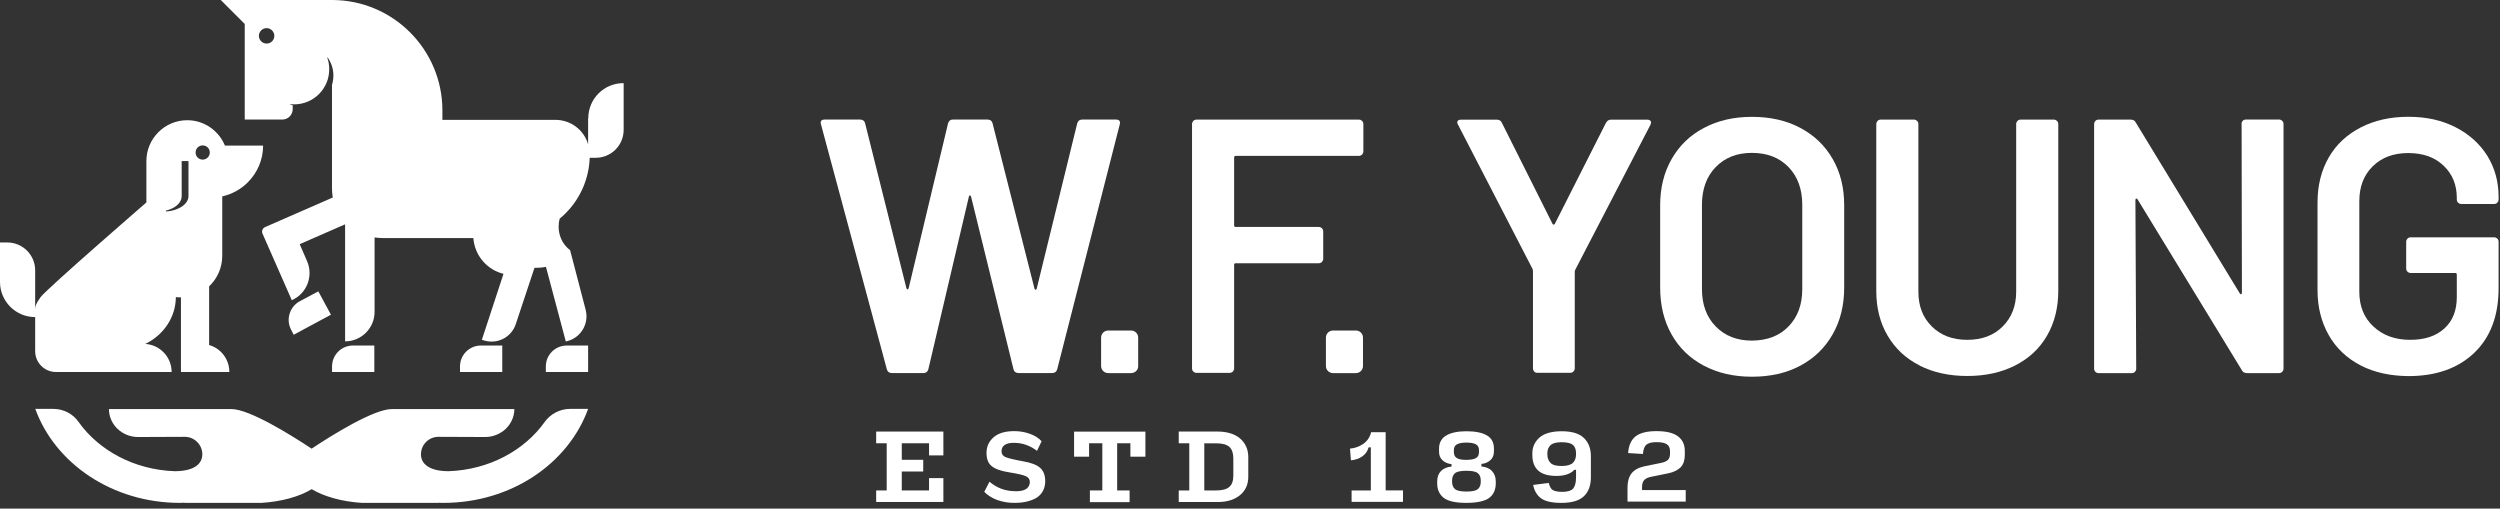<?xml version="1.0" encoding="UTF-8" standalone="no"?> <svg xmlns="http://www.w3.org/2000/svg" xmlns:xlink="http://www.w3.org/1999/xlink" xmlns:serif="http://www.serif.com/" width="100%" height="100%" viewBox="0 0 408 83" version="1.1" xml:space="preserve" style="fill-rule:evenodd;clip-rule:evenodd;stroke-linejoin:round;stroke-miterlimit:2;"><rect x="0" y="0" width="408" height="83" fill="#333333" stroke="none"/> <g id="a"> <g> <path d="M36.27,41.76L36.27,32.05C37.87,31.69 39.31,30.89 40.44,29.76C41.98,28.22 42.94,26.1 42.94,23.76L36.71,23.76C35.71,21.34 33.34,19.62 30.56,19.62C26.88,19.62 23.89,22.61 23.89,26.29L23.89,33.04C23.89,33.04 7.59,47.16 6.62,48.5C5.87,49.53 5.77,49.92 5.74,50.46L5.74,44.13C5.74,41.61 3.71,39.57 1.18,39.57L0,39.57L0,46.01C0,49.18 2.57,51.75 5.74,51.75L5.74,57.31C5.74,59.19 7.26,60.71 9.14,60.71L28.01,60.71C28.01,58.26 26.1,56.28 23.71,56.13C26.64,54.71 28.68,51.83 28.7,48.48C28.96,48.53 29.21,48.53 29.5,48.53L29.53,48.53L29.53,60.71L37.43,60.71C37.43,58.62 36.04,56.85 34.13,56.31L34.13,46.73C35.44,45.49 36.27,43.72 36.27,41.76ZM30.76,32C30.76,33.31 29.14,34.39 27.08,34.52L27.08,34.37C28.6,34.01 29.65,33.08 29.65,32.03L29.65,26.29L30.76,26.29L30.76,32.01L30.76,32ZM33.08,26.05C32.44,26.05 31.92,25.54 31.92,24.89C31.92,24.24 32.43,23.73 33.08,23.73C33.73,23.73 34.24,24.24 34.24,24.89C34.24,25.54 33.7,26.05 33.08,26.05Z" style="fill:white;fill-rule:nonzero;"></path> <path d="M6.8,47.96C6.72,48.04 6.65,48.11 6.59,48.22" style="fill:white;fill-rule:nonzero;"></path> <g> <g> <path d="M81.97,56.38L81.97,60.71L75.07,60.71L75.07,59.81C75.07,57.9 76.61,56.39 78.49,56.39L81.97,56.39L81.97,56.38Z" style="fill:white;fill-rule:nonzero;"></path> <path d="M61.09,56.38L61.09,60.71L54.19,60.71L54.19,59.81C54.19,57.9 55.73,56.39 57.61,56.39L61.09,56.39L61.09,56.38Z" style="fill:white;fill-rule:nonzero;"></path> <path d="M51.95,47.55L54.01,51.36L47.93,54.63L47.52,53.83C46.62,52.16 47.26,50.07 48.91,49.17L51.95,47.55Z" style="fill:white;fill-rule:nonzero;"></path> <path d="M95.98,56.38L95.98,60.71L89.08,60.71L89.08,59.81C89.08,57.9 90.62,56.39 92.5,56.39L95.98,56.39L95.98,56.38Z" style="fill:white;fill-rule:nonzero;"></path> </g> <path d="M95.98,19.28L95.98,23.55C95.31,21.23 93.17,19.56 90.63,19.56L72.2,19.56L72.2,18.02C72.2,8.08 64.14,0 54.18,0L36.03,0L39.94,3.91L39.94,19.51L46.07,19.51C47,19.51 47.77,18.76 47.77,17.81L47.77,17.19C47.62,17.14 47.46,17.09 47.31,17.01L47.31,16.98C47.54,17.01 47.77,17.03 48.01,17.03C51.18,17.03 53.73,14.46 53.73,11.31C53.73,10.64 53.63,10 53.4,9.4L53.48,9.4C54.07,10.22 54.41,11.25 54.41,12.33C54.41,12.87 54.33,13.36 54.18,13.85L54.18,30.74C54.18,31.25 54.23,31.74 54.31,32.23L43.24,37.07C42.85,37.25 42.67,37.71 42.83,38.1L44.27,41.37L47.62,48.99C50.07,47.93 51.17,45.08 50.12,42.63L48.91,39.85L56.32,36.61L56.32,55.71C58.97,55.71 61.13,53.55 61.13,50.9L61.13,38.75C61.54,38.8 61.95,38.85 62.37,38.85L77.25,38.85C77.46,41.68 79.46,44.02 82.17,44.69L78.64,55.45L78.95,55.55C81.16,56.25 83.51,55.04 84.2,52.82L87.16,43.91L87.24,43.7L87.68,43.7C88.17,43.7 88.63,43.65 89.1,43.55L92.34,55.73L92.65,55.65C94.89,55.03 96.18,52.72 95.56,50.48L93.06,40.9L93.03,40.82C92.62,40.51 92.26,40.12 91.97,39.69C91.46,38.92 91.17,37.99 91.17,36.99C91.17,36.53 91.22,36.09 91.35,35.68C91.66,35.42 91.97,35.14 92.25,34.86C94.62,32.52 96.11,29.3 96.24,25.75L97.22,25.75C99.74,25.75 101.78,23.72 101.78,21.19L101.78,13.57C98.59,13.54 96.01,16.12 96.01,19.29L95.98,19.28ZM43.51,7.11C42.81,7.11 42.25,6.54 42.25,5.85C42.25,5.16 42.82,4.59 43.51,4.59C44.2,4.59 44.77,5.16 44.77,5.85C44.77,6.54 44.23,7.11 43.51,7.11Z" style="fill:white;fill-rule:nonzero;"></path> </g> <path d="M95.98,66.73C92.76,75.64 83.42,82.07 72.37,82.07C72.11,82.07 71.86,82.07 71.62,82.04L71.62,82.07L59.06,82.07C55.74,81.86 52.83,81.01 50.87,79.83C48.94,81.01 46.03,81.86 42.68,82.07L30.12,82.07L30.12,82.04C29.86,82.04 29.61,82.07 29.37,82.07C18.33,82.07 8.98,75.63 5.76,66.73L8.69,66.73C10.36,66.73 11.91,67.53 12.83,68.87C16.13,73.5 21.89,76.67 28.51,76.9C31.65,76.9 33.02,75.72 33.02,74.15C33.02,72.58 31.73,71.29 30.16,71.29C30.06,71.29 22.54,71.32 22.54,71.32C21.23,71.32 20.04,70.81 19.17,69.98C18.32,69.16 17.78,68.02 17.78,66.76L37.76,66.76C40.72,66.76 47.54,71.03 50.86,73.22C54.18,71.01 61,66.76 63.96,66.76L83.94,66.76C83.94,68.02 83.4,69.15 82.55,69.98C81.67,70.8 80.49,71.32 79.18,71.32C79.18,71.32 71.66,71.29 71.56,71.29C69.96,71.29 68.7,72.58 68.7,74.15C68.7,75.72 70.09,76.9 73.21,76.9C79.83,76.67 85.59,73.5 88.89,68.87C89.82,67.56 91.39,66.73 93.03,66.73L95.98,66.73Z" style="fill:white;fill-rule:nonzero;"></path> <g> <path d="M144.74,60.29L133.98,20.28L133.93,20.05C133.93,19.69 134.14,19.51 134.57,19.51L140.36,19.51C140.8,19.51 141.08,19.72 141.18,20.1L147.93,47.05C147.98,47.18 148.03,47.23 148.11,47.23C148.19,47.23 148.24,47.18 148.29,47.05L154.73,20.1C154.86,19.71 155.12,19.51 155.5,19.51L161.16,19.51C161.6,19.51 161.88,19.72 161.98,20.1L168.83,47.11C168.88,47.24 168.93,47.29 169.01,47.29C169.09,47.29 169.14,47.24 169.19,47.11L175.81,20.1C175.94,19.71 176.2,19.51 176.63,19.51L182.11,19.51C182.65,19.51 182.88,19.77 182.75,20.28L172.53,60.29C172.4,60.68 172.14,60.88 171.71,60.88L166.23,60.88C165.79,60.88 165.51,60.67 165.41,60.29L158.48,32.1C158.43,31.97 158.38,31.92 158.3,31.89C158.22,31.86 158.17,31.94 158.12,32.1L151.5,60.29C151.37,60.68 151.11,60.88 150.73,60.88L145.56,60.88C145.12,60.88 144.84,60.67 144.74,60.29Z" style="fill:white;fill-rule:nonzero;"></path> <path d="M222.28,25.23C222.15,25.36 221.97,25.44 221.77,25.44L201.69,25.44C201.48,25.44 201.41,25.54 201.41,25.72L201.41,36.76C201.41,36.97 201.51,37.04 201.69,37.04L215.23,37.04C215.44,37.04 215.59,37.12 215.74,37.25C215.87,37.38 215.95,37.56 215.95,37.76L215.95,42.24C215.95,42.45 215.87,42.6 215.74,42.75C215.61,42.88 215.43,42.96 215.23,42.96L201.69,42.96C201.48,42.96 201.41,43.06 201.41,43.24L201.41,60.13C201.41,60.34 201.33,60.49 201.2,60.64C201.07,60.77 200.89,60.85 200.69,60.85L195.26,60.85C195.05,60.85 194.9,60.77 194.75,60.64C194.62,60.51 194.54,60.33 194.54,60.13L194.54,20.24C194.54,20.03 194.62,19.88 194.75,19.73C194.88,19.6 195.06,19.52 195.26,19.52L221.78,19.52C221.99,19.52 222.14,19.6 222.29,19.73C222.42,19.86 222.5,20.04 222.5,20.24L222.5,24.72C222.5,24.93 222.42,25.08 222.29,25.23L222.28,25.23Z" style="fill:white;fill-rule:nonzero;"></path> <path d="M250.39,60.63C250.26,60.5 250.18,60.32 250.18,60.12L250.18,44.29C250.18,44.14 250.15,44.01 250.13,43.93L237.95,20.35C237.87,20.2 237.82,20.07 237.82,19.99C237.82,19.68 238.03,19.53 238.46,19.53L244.3,19.53C244.69,19.53 244.97,19.71 245.12,20.07L253.38,36.55C253.51,36.7 253.61,36.7 253.74,36.55L262.08,20.07C262.29,19.71 262.54,19.53 262.9,19.53L268.82,19.53C269.1,19.53 269.28,19.61 269.39,19.76C269.49,19.91 269.47,20.12 269.36,20.35L257.13,43.93C257.05,44.08 257,44.21 257,44.29L257,60.12C257,60.33 256.92,60.48 256.79,60.63C256.66,60.76 256.48,60.84 256.28,60.84L250.85,60.84C250.67,60.84 250.49,60.76 250.36,60.63L250.39,60.63Z" style="fill:white;fill-rule:nonzero;"></path> <path d="M278.07,59.68C275.78,58.47 274.03,56.77 272.79,54.56C271.55,52.35 270.94,49.82 270.94,46.94L270.94,33.48C270.94,30.65 271.56,28.13 272.82,25.94C274.08,23.75 275.83,22.05 278.1,20.87C280.37,19.66 282.97,19.07 285.93,19.07C288.89,19.07 291.54,19.66 293.81,20.87C296.08,22.08 297.83,23.75 299.09,25.94C300.35,28.13 300.97,30.63 300.97,33.48L300.97,46.94C300.97,49.82 300.35,52.35 299.09,54.56C297.83,56.77 296.08,58.47 293.81,59.68C291.54,60.89 288.92,61.48 285.93,61.48C282.94,61.48 280.37,60.89 278.08,59.68L278.07,59.68ZM291.89,53.27C293.38,51.73 294.13,49.72 294.13,47.19L294.13,33.42C294.13,30.87 293.38,28.81 291.89,27.27C290.4,25.73 288.41,24.95 285.92,24.95C283.43,24.95 281.52,25.72 280,27.27C278.51,28.81 277.76,30.85 277.76,33.42L277.76,47.19C277.76,49.71 278.51,51.75 280,53.27C281.49,54.81 283.48,55.59 285.92,55.59C288.42,55.56 290.4,54.82 291.89,53.27Z" style="fill:white;fill-rule:nonzero;"></path> <path d="M313.29,59.65C311.05,58.52 309.3,56.9 308.06,54.78C306.82,52.67 306.21,50.25 306.21,47.49L306.21,20.24C306.21,20.03 306.29,19.88 306.42,19.73C306.55,19.6 306.73,19.52 306.93,19.52L312.36,19.52C312.57,19.52 312.72,19.6 312.87,19.73C313,19.86 313.08,20.04 313.08,20.24L313.08,47.61C313.08,49.93 313.8,51.83 315.27,53.27C316.74,54.74 318.67,55.46 321.06,55.46C323.45,55.46 325.39,54.74 326.85,53.27C328.31,51.8 329.04,49.92 329.04,47.61L329.04,20.24C329.04,20.03 329.12,19.88 329.25,19.73C329.38,19.6 329.56,19.52 329.76,19.52L335.19,19.52C335.4,19.52 335.55,19.6 335.7,19.73C335.83,19.86 335.91,20.04 335.91,20.24L335.91,47.48C335.91,50.23 335.29,52.68 334.08,54.77C332.87,56.88 331.12,58.5 328.88,59.64C326.64,60.78 324.04,61.36 321.08,61.36C318.09,61.36 315.52,60.79 313.28,59.66L313.29,59.65Z" style="fill:white;fill-rule:nonzero;"></path> <path d="M366.01,19.72C366.14,19.59 366.32,19.51 366.52,19.51L371.95,19.51C372.16,19.51 372.31,19.59 372.46,19.72C372.59,19.85 372.67,20.03 372.67,20.23L372.67,60.17C372.67,60.38 372.59,60.53 372.46,60.68C372.33,60.81 372.15,60.89 371.95,60.89L366.7,60.89C366.31,60.89 366.03,60.74 365.88,60.43L348.86,32.55C348.78,32.42 348.71,32.4 348.63,32.4C348.55,32.43 348.5,32.5 348.5,32.66L348.63,60.18C348.63,60.39 348.55,60.54 348.42,60.69C348.29,60.82 348.11,60.9 347.91,60.9L342.48,60.9C342.27,60.9 342.12,60.82 341.97,60.69C341.84,60.56 341.76,60.38 341.76,60.18L341.76,20.24C341.76,20.03 341.84,19.88 341.97,19.73C342.1,19.6 342.28,19.52 342.48,19.52L347.73,19.52C348.12,19.52 348.4,19.67 348.55,19.98L365.52,47.86C365.6,47.99 365.67,48.04 365.75,48.01C365.83,47.98 365.88,47.91 365.88,47.75L365.83,20.23C365.8,20.02 365.88,19.87 366.01,19.72Z" style="fill:white;fill-rule:nonzero;"></path> <path d="M385.25,59.63C383.01,58.47 381.26,56.82 380.05,54.69C378.84,52.55 378.22,50.13 378.22,47.35L378.22,33.06C378.22,30.25 378.84,27.81 380.05,25.7C381.26,23.59 383.01,21.97 385.25,20.81C387.49,19.65 390.09,19.06 393.05,19.06C396.01,19.06 398.53,19.63 400.77,20.78C402.98,21.91 404.71,23.48 405.94,25.44C407.15,27.42 407.77,29.64 407.77,32.11L407.77,32.57C407.77,32.78 407.69,32.93 407.56,33.08C407.43,33.21 407.25,33.29 407.05,33.29L401.67,33.29C401.46,33.29 401.31,33.21 401.16,33.08C401.03,32.95 400.95,32.77 400.95,32.57L400.95,32.29C400.95,30.15 400.23,28.4 398.79,27.04C397.35,25.65 395.44,24.98 393.02,24.98C390.6,24.98 388.69,25.7 387.23,27.14C385.76,28.58 385.04,30.49 385.04,32.83L385.04,47.61C385.04,49.98 385.81,51.88 387.36,53.3C388.9,54.74 390.89,55.46 393.33,55.46C395.77,55.46 397.55,54.84 398.92,53.61C400.28,52.37 400.95,50.68 400.95,48.49L400.95,44.83C400.95,44.62 400.85,44.55 400.67,44.55L393.41,44.55C393.2,44.55 393.05,44.47 392.9,44.34C392.77,44.21 392.69,44.03 392.69,43.83L392.69,39.45C392.69,39.24 392.77,39.09 392.9,38.94C393.03,38.81 393.21,38.73 393.41,38.73L407.05,38.73C407.26,38.73 407.41,38.81 407.56,38.94C407.69,39.07 407.77,39.25 407.77,39.45L407.77,47.02C407.77,51.55 406.43,55.08 403.78,57.6C401.13,60.12 397.55,61.38 393.04,61.38C390.08,61.35 387.48,60.79 385.24,59.63L385.25,59.63Z" style="fill:white;fill-rule:nonzero;"></path> <path d="M184.59,60.89L180.86,60.89C180.22,60.89 179.7,60.38 179.7,59.73L179.7,55.1C179.7,54.46 180.21,53.94 180.86,53.94L184.59,53.94C185.23,53.94 185.75,54.45 185.75,55.1L185.75,59.73C185.78,60.37 185.24,60.89 184.59,60.89Z" style="fill:white;fill-rule:nonzero;"></path> <path d="M221.28,60.89L217.55,60.89C216.91,60.89 216.39,60.38 216.39,59.73L216.39,55.1C216.39,54.46 216.9,53.94 217.55,53.94L221.28,53.94C221.92,53.94 222.44,54.45 222.44,55.1L222.44,59.73C222.44,60.37 221.93,60.89 221.28,60.89Z" style="fill:white;fill-rule:nonzero;"></path> </g> <g> <g> <path d="M142.99,81.95L142.99,80.04L144.71,80.04L144.71,72.34L142.99,72.34L142.99,70.43L153.96,70.43L153.96,74.32L151.62,74.32L151.62,72.34L147.17,72.34L147.17,75.04L150.67,75.04L150.67,76.95L147.17,76.95L147.17,80.04L151.62,80.04L151.62,78.03L153.96,78.03L153.96,81.92L142.99,81.92L142.99,81.95Z" style="fill:white;fill-rule:nonzero;"></path> <path d="M165.54,82.07C164.59,82.07 163.69,81.92 162.84,81.63C161.99,81.34 161.24,80.88 160.63,80.27L161.48,78.62C162.1,79.13 162.74,79.52 163.46,79.78C164.16,80.04 164.95,80.17 165.85,80.17C166.57,80.17 167.11,80.04 167.5,79.78C167.86,79.52 168.07,79.14 168.07,78.67C168.07,78.23 167.86,77.92 167.43,77.72C166.99,77.51 166.07,77.31 164.68,77.08C163.34,76.87 162.39,76.54 161.82,76.05C161.25,75.59 161,74.87 161,73.91C161,72.88 161.39,72.03 162.16,71.36C162.93,70.69 164.04,70.36 165.53,70.36C166.43,70.36 167.28,70.51 168.08,70.8C168.88,71.08 169.52,71.5 169.99,72.01L169.24,73.58C168.67,73.14 168.06,72.81 167.44,72.6C166.82,72.37 166.15,72.27 165.48,72.27C164.81,72.27 164.35,72.37 163.99,72.6C163.63,72.83 163.45,73.17 163.45,73.66C163.45,74.1 163.68,74.43 164.12,74.61C164.56,74.79 165.51,75.02 166.95,75.28C168.29,75.51 169.22,75.87 169.76,76.36C170.3,76.85 170.58,77.57 170.58,78.52C170.58,79.65 170.14,80.55 169.27,81.17C168.34,81.76 167.11,82.07 165.56,82.07L165.54,82.07Z" style="fill:white;fill-rule:nonzero;"></path> <path d="M177.87,81.95L177.87,80.04L179.9,80.04L179.9,72.34L177.74,72.34L177.74,74.53L175.29,74.53L175.29,70.44L186.93,70.44L186.93,74.53L184.48,74.53L184.48,72.34L182.32,72.34L182.32,80.04L184.35,80.04L184.35,81.95L177.86,81.95L177.87,81.95Z" style="fill:white;fill-rule:nonzero;"></path> <path d="M192.37,81.95L192.37,80.04L194.09,80.04L194.09,72.34L192.37,72.34L192.37,70.43L198.7,70.43C200.27,70.43 201.51,70.82 202.38,71.56C203.26,72.33 203.72,73.34 203.72,74.6L203.72,77.79C203.72,79.05 203.28,80.06 202.38,80.8C201.48,81.55 200.27,81.93 198.7,81.93L192.37,81.93L192.37,81.95ZM196.54,80.04L198.5,80.04C199.5,80.04 200.22,79.83 200.64,79.45C201.08,79.06 201.28,78.45 201.28,77.6L201.28,74.82C201.28,73.97 201.07,73.33 200.64,72.94C200.21,72.55 199.51,72.35 198.5,72.35L196.54,72.35L196.54,80.05L196.54,80.04Z" style="fill:white;fill-rule:nonzero;"></path> </g> <g> <path d="M220.58,81.92L220.58,80.04L223.72,80.04L223.72,73.01L223.36,73.01C223.18,73.63 222.85,74.12 222.3,74.5C221.76,74.86 221.14,75.07 220.47,75.12L220.32,73.21C221.07,73.16 221.79,72.9 222.46,72.46C223.13,72 223.57,71.35 223.77,70.53L226.14,70.53L226.14,80.03L228.97,80.03L228.97,81.91L220.58,81.91L220.58,81.92Z" style="fill:white;fill-rule:nonzero;"></path> <path d="M239.32,82.07C237.54,82.07 236.31,81.79 235.61,81.25C234.91,80.68 234.55,79.91 234.55,78.88L234.55,78.57C234.55,77.85 234.76,77.28 235.17,76.87C235.58,76.46 236.15,76.2 236.89,76.15L236.89,75.74C236.3,75.69 235.81,75.48 235.42,75.12C235.03,74.76 234.85,74.3 234.85,73.7L234.85,73.24C234.85,72.26 235.24,71.54 236.01,71.08C236.78,70.62 237.89,70.38 239.33,70.38C240.77,70.38 241.9,70.61 242.65,71.05C243.42,71.49 243.81,72.21 243.81,73.21L243.81,73.67C243.81,74.26 243.63,74.75 243.24,75.09C242.85,75.45 242.36,75.66 241.77,75.71L241.77,76.12C242.49,76.2 243.08,76.43 243.49,76.87C243.9,77.31 244.11,77.87 244.11,78.57L244.11,78.88C244.11,79.91 243.75,80.71 243.05,81.25C242.3,81.79 241.07,82.07 239.29,82.07L239.32,82.07ZM239.32,80.22C240.27,80.22 240.89,80.09 241.2,79.81C241.51,79.53 241.66,79.14 241.66,78.63L241.66,78.42C241.66,77.91 241.51,77.49 241.2,77.24C240.89,76.96 240.25,76.83 239.32,76.83C238.39,76.83 237.75,76.96 237.44,77.24C237.13,77.52 236.98,77.91 236.98,78.42L236.98,78.63C236.98,79.14 237.13,79.53 237.44,79.81C237.75,80.09 238.39,80.22 239.32,80.22ZM239.32,75.05C240.02,75.05 240.53,74.95 240.86,74.77C241.19,74.59 241.37,74.26 241.37,73.79L241.37,73.46C241.37,73 241.19,72.69 240.86,72.51C240.53,72.33 240.01,72.23 239.32,72.23C238.63,72.23 238.11,72.33 237.78,72.51C237.45,72.69 237.27,73 237.27,73.46L237.27,73.79C237.27,74.25 237.45,74.59 237.78,74.77C238.11,74.98 238.63,75.05 239.32,75.05Z" style="fill:white;fill-rule:nonzero;"></path> <path d="M254.82,82.07C253.25,82.07 252.14,81.81 251.47,81.3C250.8,80.79 250.39,80.06 250.21,79.14L252.76,78.81C252.89,79.4 253.12,79.81 253.43,79.99C253.74,80.17 254.28,80.27 255,80.27C255.82,80.27 256.39,80.09 256.72,79.76C257.03,79.4 257.21,78.78 257.21,77.91L257.21,76.67L256.93,76.67C256.67,76.98 256.29,77.21 255.82,77.39C255.36,77.57 254.76,77.67 254.02,77.67C252.68,77.67 251.7,77.39 251.06,76.82C250.42,76.25 250.08,75.4 250.08,74.27L250.08,73.96C250.08,72.96 250.47,72.11 251.24,71.41C252.01,70.74 253.22,70.38 254.87,70.38C256.52,70.38 257.73,70.74 258.47,71.46C259.24,72.18 259.63,73.18 259.63,74.45L259.63,77.9C259.63,79.21 259.27,80.22 258.52,80.96C257.75,81.71 256.54,82.07 254.81,82.07L254.82,82.07ZM254.87,76.05C255.75,76.05 256.34,75.87 256.7,75.54C257.03,75.21 257.21,74.74 257.21,74.15L257.21,73.97C257.21,73.35 257.03,72.91 256.7,72.61C256.37,72.33 255.75,72.17 254.87,72.17C253.99,72.17 253.4,72.32 253.04,72.66C252.71,72.97 252.53,73.41 252.53,73.97L252.53,74.15C252.53,74.74 252.71,75.21 253.04,75.54C253.4,75.9 253.99,76.05 254.87,76.05Z" style="fill:white;fill-rule:nonzero;"></path> <path d="M265.61,81.92L265.61,79.55C265.61,78.6 265.82,77.85 266.25,77.28C266.69,76.71 267.36,76.33 268.28,76.12L271.06,75.55C271.6,75.45 271.99,75.27 272.22,75.04C272.45,74.81 272.55,74.45 272.55,73.98L272.55,73.65C272.55,73.11 272.37,72.72 272.01,72.49C271.65,72.26 271.11,72.16 270.34,72.16C269.57,72.16 269.05,72.29 268.72,72.55C268.39,72.81 268.18,73.32 268.13,74.09L265.71,73.94C265.79,72.76 266.17,71.85 266.87,71.26C267.59,70.67 268.72,70.36 270.32,70.36C271.92,70.36 273.1,70.64 273.85,71.21C274.6,71.78 274.96,72.57 274.96,73.6L274.96,74.27C274.96,75.12 274.73,75.79 274.29,76.25C273.83,76.71 273.18,77.05 272.33,77.23L269.52,77.8C268.98,77.9 268.59,78.08 268.34,78.34C268.11,78.6 267.98,78.96 267.98,79.47L267.98,79.98L275.11,79.98L275.11,81.86L265.61,81.86L265.61,81.92Z" style="fill:white;fill-rule:nonzero;"></path> </g> </g> </g> </g> </svg> 